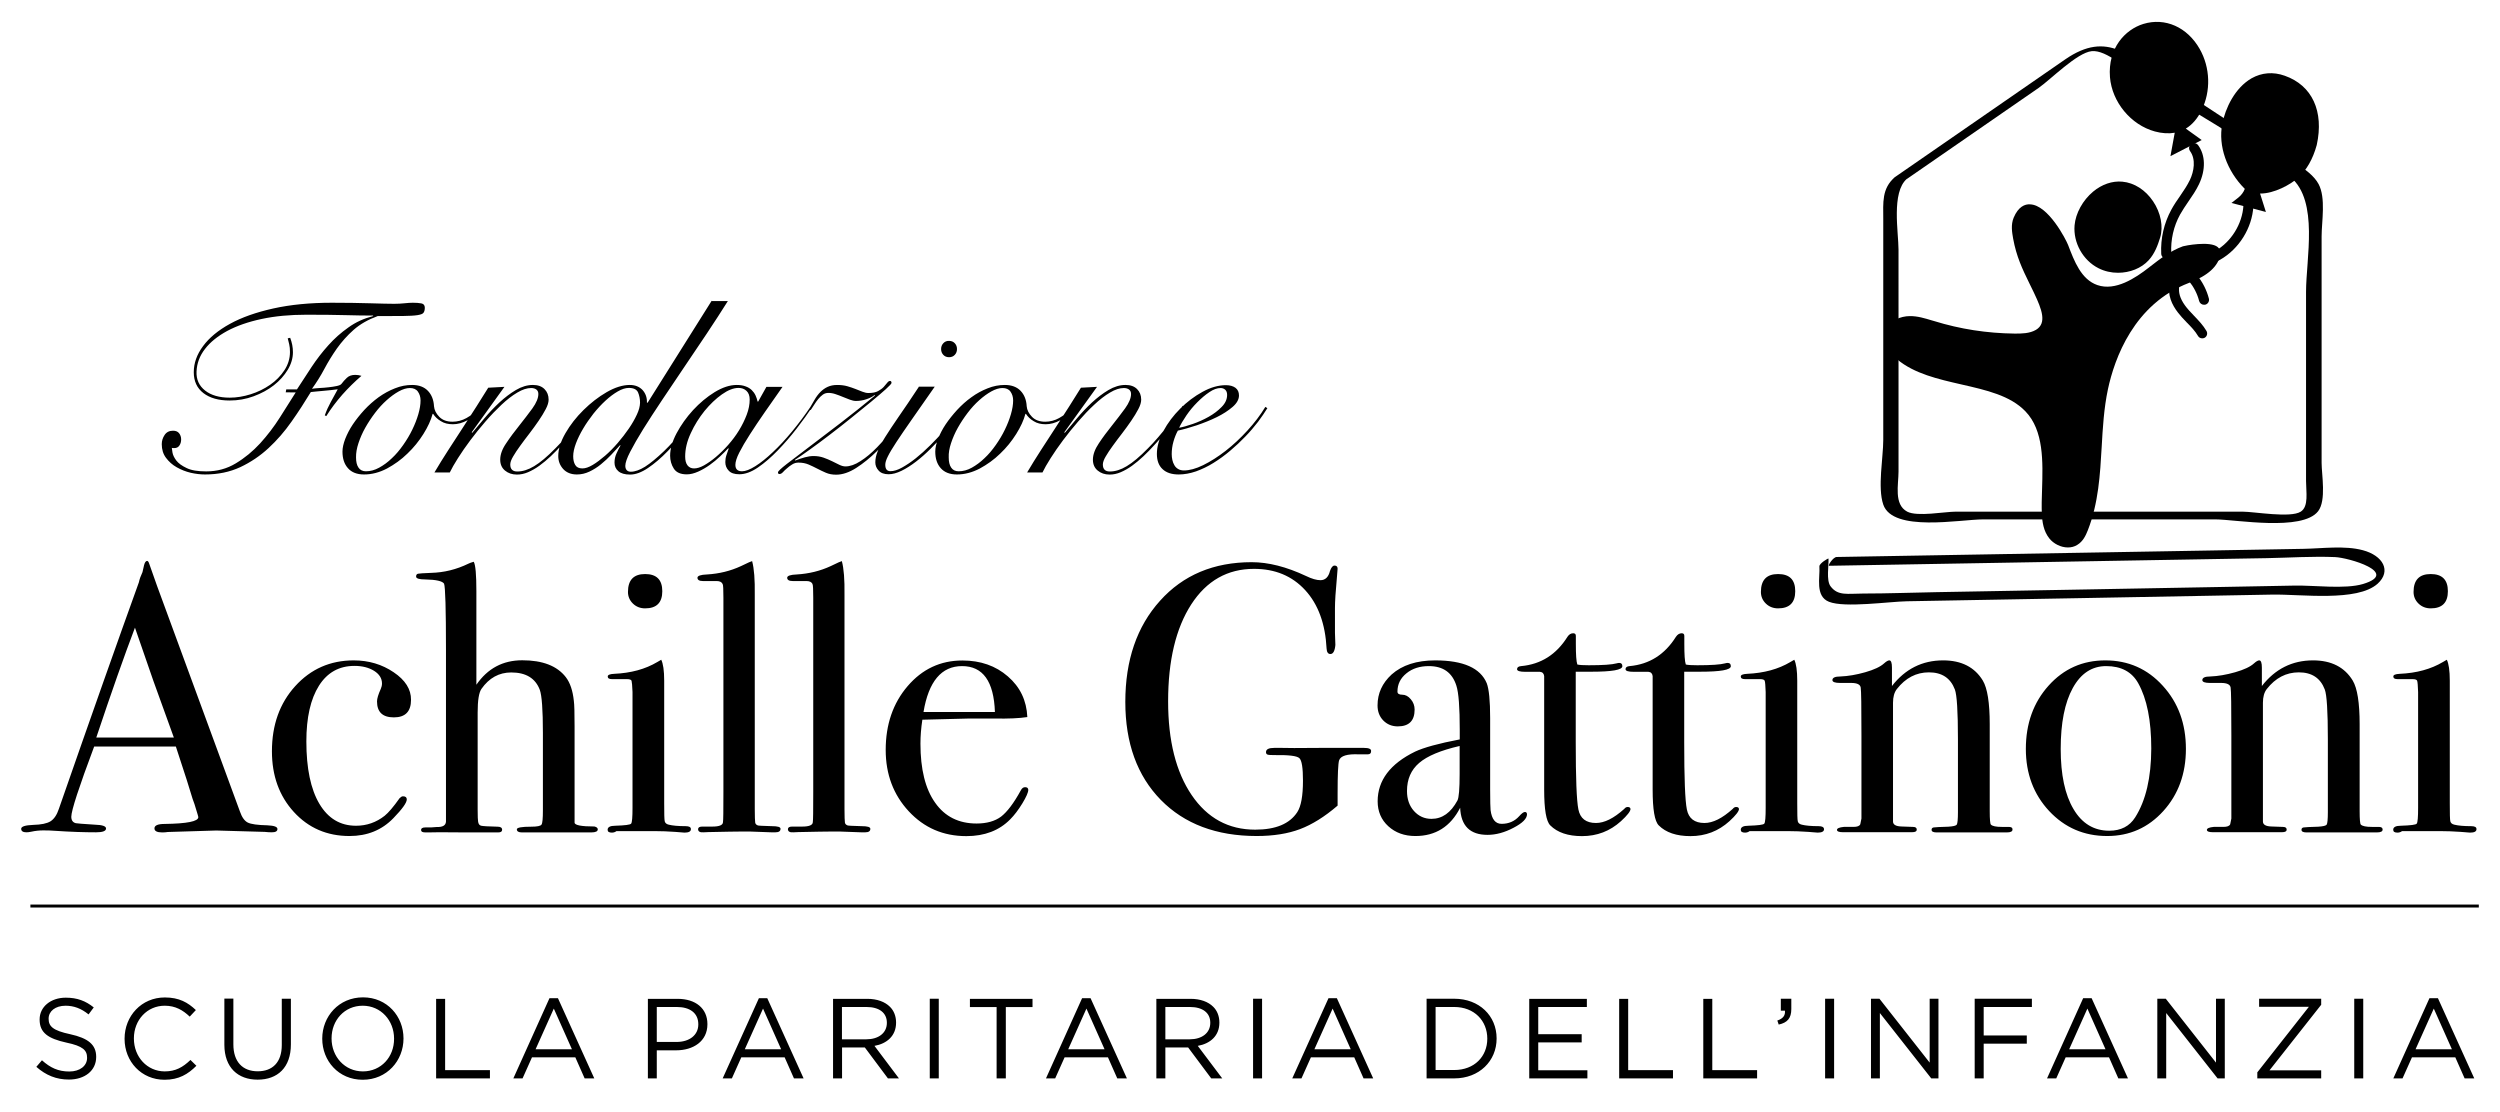 <svg xmlns="http://www.w3.org/2000/svg" xmlns:xlink="http://www.w3.org/1999/xlink" id="Livello_1" x="0px" y="0px" viewBox="0 0 236 105" style="enable-background:new 0 0 236 105;" xml:space="preserve"><g>	<g>		<g>			<path d="M228.03,99.05l1.72-3.84l1.71,3.84H228.03z M225.93,101.8h0.87l0.89-1.99h4.09l0.88,1.99h0.91l-3.43-7.57h-0.8    L225.93,101.8z M222.24,101.8h0.85v-7.52h-0.85V101.8z M213.09,101.8h6.03v-0.76h-4.88l4.88-6.19v-0.57h-5.86v0.76h4.7    l-4.87,6.19V101.8z M203.66,101.8h0.83v-6.17l4.85,6.17h0.68v-7.52h-0.83v6.03l-4.74-6.03h-0.8V101.8z M195.33,99.05l1.72-3.84    l1.71,3.84H195.33z M193.24,101.8h0.87l0.89-1.99h4.09l0.88,1.99h0.91l-3.43-7.57h-0.8L193.24,101.8z M186.41,101.8h0.85v-3.28    h4.07v-0.77h-4.07v-2.69h4.55v-0.78h-5.4V101.8z M176.63,101.8h0.83v-6.17l4.85,6.17h0.68v-7.52h-0.83v6.03l-4.74-6.03h-0.8    V101.8z M172.29,101.8h0.85v-7.52h-0.85V101.8z M167.91,96.72c0.82-0.18,1.19-0.6,1.19-1.47v-0.97h-0.99v1.13h0.39    c0.04,0.46-0.18,0.74-0.72,0.93L167.91,96.72z M160.79,101.8h5.08v-0.78h-4.23v-6.73h-0.85V101.8z M152.85,101.8h5.08v-0.78    h-4.23v-6.73h-0.85V101.8z M144.36,101.8h5.49v-0.77h-4.64v-2.63h4.1v-0.77h-4.1v-2.57h4.59v-0.77h-5.44V101.8z M135.52,101.01    v-5.95h1.76c1.9,0,3.12,1.31,3.12,2.98v0.02c0,1.66-1.21,2.95-3.12,2.95H135.52z M134.67,101.8h2.61c2.36,0,4-1.64,4-3.76v-0.02    c0-2.12-1.63-3.74-4-3.74h-2.61V101.8z M124.08,99.05l1.72-3.84l1.71,3.84H124.08z M121.99,101.8h0.87l0.89-1.99h4.09l0.88,1.99    h0.91l-3.43-7.57h-0.79L121.99,101.8z M118.29,101.8h0.85v-7.52h-0.85V101.8z M110.01,98.11v-3.05h2.32    c1.21,0,1.92,0.56,1.92,1.48v0.02c0,0.97-0.81,1.55-1.93,1.55H110.01z M109.16,101.8h0.85v-2.92h2.13h0.02l2.18,2.92h1.04    l-2.31-3.07c1.18-0.21,2.04-0.95,2.04-2.19v-0.02c0-0.59-0.21-1.12-0.58-1.48c-0.47-0.47-1.21-0.75-2.14-0.75h-3.23V101.8z     M100.84,99.05l1.72-3.84l1.71,3.84H100.84z M98.74,101.8h0.87l0.89-1.99h4.09l0.88,1.99h0.91l-3.43-7.57h-0.8L98.74,101.8z     M94.09,101.8h0.86v-6.73h2.52v-0.78h-5.91v0.78h2.52V101.8z M87.77,101.8h0.85v-7.52h-0.85V101.8z M79.48,98.11v-3.05h2.32    c1.21,0,1.92,0.56,1.92,1.48v0.02c0,0.97-0.81,1.55-1.93,1.55H79.48z M78.64,101.8h0.85v-2.92h2.13h0.02l2.18,2.92h1.04    l-2.31-3.07c1.18-0.21,2.04-0.95,2.04-2.19v-0.02c0-0.59-0.21-1.12-0.58-1.48c-0.47-0.47-1.21-0.75-2.14-0.75h-3.23V101.8z     M70.31,99.05l1.72-3.84l1.71,3.84H70.31z M68.22,101.8h0.87l0.89-1.99h4.09l0.88,1.99h0.91l-3.43-7.57h-0.79L68.22,101.8z     M62,98.37v-3.31h1.9c1.21,0,2.02,0.56,2.02,1.63v0.02c0,0.99-0.82,1.65-2.06,1.65H62z M61.15,101.8H62v-2.65h1.83    c1.6,0,2.95-0.84,2.95-2.46v-0.02c0-1.48-1.12-2.38-2.81-2.38h-2.81V101.8z M50.56,99.05l1.72-3.84l1.71,3.84H50.56z     M48.46,101.8h0.87l0.89-1.99h4.09l0.88,1.99h0.91l-3.43-7.57h-0.8L48.46,101.8z M41.17,101.8h5.08v-0.78h-4.23v-6.73h-0.85    V101.8z M34.26,101.14c-1.72,0-2.96-1.4-2.96-3.1v-0.02c0-1.71,1.22-3.08,2.94-3.08c1.72,0,2.96,1.4,2.96,3.1v0.02    C37.21,99.77,35.98,101.14,34.26,101.14 M34.24,101.93c2.29,0,3.85-1.81,3.85-3.89c0.01-0.01,0.01-0.01,0-0.02    c0-2.07-1.54-3.87-3.82-3.87c-2.29,0-3.85,1.81-3.85,3.89v0.02C30.42,100.13,31.95,101.93,34.24,101.93 M24.32,101.92    c1.88,0,3.14-1.14,3.14-3.33v-4.31H26.6v4.37c0,1.64-0.88,2.48-2.27,2.48c-1.44,0-2.3-0.91-2.3-2.54v-4.32h-0.85v4.37    C21.19,100.78,22.46,101.92,24.32,101.92 M15.53,101.93c1.36,0,2.22-0.53,3.01-1.32l-0.56-0.55c-0.72,0.69-1.4,1.08-2.43,1.08    c-1.65,0-2.91-1.36-2.91-3.1v-0.02c0-1.73,1.25-3.08,2.91-3.08c1.02,0,1.73,0.43,2.36,1.03l0.58-0.62    c-0.75-0.71-1.57-1.19-2.93-1.19c-2.21,0-3.8,1.76-3.8,3.89v0.02C11.76,100.22,13.36,101.93,15.53,101.93 M6.51,101.91    c1.49,0,2.57-0.84,2.57-2.13v-0.02c0-1.15-0.77-1.76-2.45-2.13c-1.65-0.35-2.04-0.75-2.04-1.46v-0.02c0-0.68,0.62-1.21,1.6-1.21    c0.77,0,1.47,0.25,2.17,0.82l0.49-0.66c-0.76-0.61-1.55-0.92-2.64-0.92c-1.43,0-2.47,0.87-2.47,2.05v0.02    c0,1.24,0.8,1.79,2.52,2.17c1.58,0.33,1.96,0.73,1.96,1.43v0.02c0,0.74-0.67,1.28-1.68,1.28c-1.04,0-1.79-0.35-2.58-1.06    l-0.53,0.62C4.34,101.51,5.31,101.91,6.51,101.91"></path>		</g>		<g>			<path d="M233.28,77.99c-0.7,0-1.23-0.05-1.59-0.14c-0.22-0.05-0.34-0.16-0.38-0.32s-0.05-0.73-0.05-1.69v-9.82v-1.4v-0.36    c0-0.96-0.1-1.62-0.28-1.98l-0.36,0.21c-1.14,0.68-2.5,1.05-4.09,1.12c-0.4,0.02-0.6,0.1-0.6,0.25c0,0.17,0.13,0.25,0.4,0.25    h0.36h1.04c0.26,0,0.42,0.05,0.45,0.16c0.04,0.11,0.07,0.46,0.09,1.06v10.92c0,0.89-0.04,1.39-0.13,1.5    c-0.08,0.11-0.58,0.17-1.5,0.2c-0.48,0-0.72,0.13-0.72,0.38c0,0.18,0.13,0.27,0.4,0.27c0.17,0,0.31-0.05,0.43-0.14h3.75    c0.48,0,1.08,0.02,1.8,0.07c0.6,0.05,0.89,0.07,0.87,0.07c0.41,0,0.61-0.11,0.61-0.32C233.79,78.08,233.62,77.99,233.28,77.99     M229.46,54.19c-1.08,0-1.62,0.56-1.62,1.69c0,0.43,0.16,0.8,0.47,1.1c0.31,0.3,0.7,0.45,1.15,0.45c1.08,0,1.62-0.54,1.62-1.62    S230.54,54.19,229.46,54.19 M224.56,78.06h-0.25h-0.4c-0.55,0-0.9-0.07-1.05-0.22c-0.07-0.07-0.11-0.49-0.11-1.26v-8.22    c0-2.02-0.22-3.39-0.65-4.11c-0.77-1.27-2.02-1.91-3.75-1.91c-1.97,0-3.58,0.81-4.83,2.42v-1.73c0-0.46-0.08-0.69-0.25-0.69    c-0.12,0-0.29,0.1-0.5,0.29c-0.34,0.31-0.93,0.59-1.77,0.83c-0.84,0.24-1.62,0.37-2.34,0.4c-0.5,0-0.76,0.11-0.76,0.34    c0,0.18,0.24,0.27,0.72,0.27h0.18h0.87c0.55,0,0.85,0.14,0.9,0.43c0.05,0.29,0.07,1.8,0.07,4.53v7.84l-0.11,0.54    c-0.07,0.17-0.29,0.25-0.65,0.25h-0.9c-0.43,0.04-0.65,0.14-0.65,0.28s0.18,0.22,0.54,0.22h0.22h1.53h1.71h2.52h0.58    c0.29,0,0.43-0.08,0.43-0.25s-0.12-0.25-0.37-0.25l-1.1-0.04c-0.51-0.02-0.77-0.18-0.77-0.47V66.34c0-0.55,0.12-0.98,0.36-1.29    c0.82-1.05,1.83-1.58,3.03-1.58c1.23,0,2.04,0.54,2.45,1.62c0.19,0.5,0.29,2.06,0.29,4.68v6.9c0,0.67-0.04,1.06-0.11,1.17    c-0.07,0.11-0.34,0.17-0.79,0.2c-0.79,0.02-1.26,0.05-1.39,0.07c-0.13,0.02-0.2,0.1-0.2,0.22c0,0.17,0.16,0.25,0.47,0.25H218    h4.18h1.77h0.43c0.36,0,0.54-0.09,0.54-0.27C224.92,78.14,224.8,78.06,224.56,78.06 M201.56,77.16    c-0.53,0.84-1.35,1.26-2.45,1.26c-1.44,0-2.57-0.68-3.37-2.04c-0.81-1.36-1.21-3.25-1.21-5.68c0-2.45,0.38-4.37,1.14-5.75    c0.76-1.38,1.81-2.07,3.15-2.07c1.42,0,2.43,0.54,3.03,1.62c0.82,1.47,1.23,3.52,1.23,6.16    C203.07,73.41,202.57,75.57,201.56,77.16 M204.17,64.74c-1.45-1.6-3.26-2.4-5.43-2.4c-2.14,0-3.92,0.79-5.35,2.38    c-1.43,1.59-2.15,3.58-2.15,5.98c0,2.33,0.73,4.28,2.2,5.86c1.47,1.57,3.29,2.36,5.48,2.36c2.11,0,3.88-0.79,5.3-2.36    c1.42-1.57,2.13-3.53,2.13-5.86C206.35,68.33,205.63,66.34,204.17,64.74 M189.63,78.06h-0.25h-0.4c-0.55,0-0.9-0.07-1.04-0.22    c-0.07-0.07-0.11-0.49-0.11-1.26v-8.22c0-2.02-0.22-3.39-0.65-4.11c-0.77-1.27-2.02-1.91-3.75-1.91c-1.97,0-3.58,0.81-4.83,2.42    v-1.73c0-0.46-0.08-0.69-0.25-0.69c-0.12,0-0.29,0.1-0.5,0.29c-0.34,0.31-0.93,0.59-1.77,0.83c-0.84,0.24-1.62,0.37-2.34,0.4    c-0.5,0-0.76,0.11-0.76,0.34c0,0.18,0.24,0.27,0.72,0.27h0.18h0.87c0.55,0,0.85,0.14,0.9,0.43c0.05,0.29,0.07,1.8,0.07,4.53v7.84    l-0.11,0.54c-0.07,0.17-0.29,0.25-0.65,0.25h-0.9c-0.43,0.04-0.65,0.14-0.65,0.28s0.18,0.22,0.54,0.22h0.22h1.53h1.71h2.52h0.58    c0.29,0,0.43-0.08,0.43-0.25s-0.12-0.25-0.37-0.25l-1.1-0.04c-0.51-0.02-0.77-0.18-0.77-0.47V66.34c0-0.55,0.12-0.98,0.36-1.29    c0.82-1.05,1.83-1.58,3.03-1.58c1.23,0,2.04,0.54,2.45,1.62c0.19,0.5,0.29,2.06,0.29,4.68v6.9c0,0.67-0.04,1.06-0.11,1.17    c-0.07,0.11-0.34,0.17-0.79,0.2c-0.79,0.02-1.26,0.05-1.39,0.07c-0.13,0.02-0.2,0.1-0.2,0.22c0,0.17,0.16,0.25,0.47,0.25h0.25    h4.18h1.77h0.43c0.36,0,0.54-0.09,0.54-0.27C189.99,78.14,189.87,78.06,189.63,78.06 M171.68,77.99c-0.7,0-1.23-0.05-1.59-0.14    c-0.22-0.05-0.34-0.16-0.38-0.32c-0.04-0.17-0.05-0.73-0.05-1.69v-9.82v-1.4v-0.36c0-0.96-0.1-1.62-0.28-1.98l-0.36,0.21    c-1.14,0.68-2.5,1.05-4.09,1.12c-0.4,0.02-0.6,0.1-0.6,0.25c0,0.17,0.13,0.25,0.4,0.25h0.36h1.05c0.26,0,0.41,0.05,0.45,0.16    c0.04,0.11,0.07,0.46,0.09,1.06v10.92c0,0.89-0.04,1.39-0.13,1.5c-0.08,0.11-0.58,0.17-1.5,0.2c-0.48,0-0.72,0.13-0.72,0.38    c0,0.18,0.13,0.27,0.4,0.27c0.17,0,0.31-0.05,0.43-0.14h3.75c0.48,0,1.08,0.02,1.8,0.07c0.6,0.05,0.89,0.07,0.87,0.07    c0.41,0,0.61-0.11,0.61-0.32C172.18,78.08,172.01,77.99,171.68,77.99 M167.85,54.19c-1.08,0-1.62,0.56-1.62,1.69    c0,0.43,0.16,0.8,0.47,1.1c0.31,0.3,0.7,0.45,1.15,0.45c1.08,0,1.62-0.54,1.62-1.62S168.94,54.19,167.85,54.19 M163.89,76.18    c-0.12,0-0.23,0.06-0.32,0.18c-0.99,0.89-1.87,1.33-2.67,1.33c-0.94,0-1.49-0.43-1.66-1.28c-0.17-0.85-0.25-2.96-0.25-6.33v-6.67    h1.48c1.95,0,2.92-0.17,2.92-0.52c0-0.21-0.1-0.31-0.29-0.31c-0.07,0-0.16,0.01-0.25,0.04c-0.43,0.12-1.31,0.18-2.63,0.18    c-0.5,0-0.87-0.02-1.08-0.07c-0.1-0.29-0.14-0.94-0.14-1.95v-0.61v-0.14c0-0.17-0.08-0.25-0.25-0.25c-0.21,0-0.39,0.11-0.54,0.33    c-1.05,1.68-2.51,2.6-4.37,2.77c-0.26,0.02-0.39,0.12-0.39,0.29c0,0.17,0.26,0.25,0.79,0.25h1.37c0.24,0.02,0.37,0.16,0.4,0.4    v10.72c0,1.87,0.19,3,0.58,3.38c0.67,0.67,1.67,1.01,2.99,1.01c1.42,0,2.64-0.47,3.68-1.41c0.6-0.55,0.9-0.94,0.9-1.15    C164.14,76.24,164.06,76.18,163.89,76.18 M153.65,76.18c-0.12,0-0.23,0.06-0.32,0.18c-0.99,0.89-1.87,1.33-2.67,1.33    c-0.94,0-1.49-0.43-1.66-1.28c-0.17-0.85-0.25-2.96-0.25-6.33v-6.67h1.48c1.95,0,2.92-0.17,2.92-0.52c0-0.21-0.1-0.31-0.29-0.31    c-0.07,0-0.16,0.01-0.25,0.04c-0.43,0.12-1.31,0.18-2.63,0.18c-0.51,0-0.87-0.02-1.08-0.07c-0.1-0.29-0.14-0.94-0.14-1.95v-0.61    v-0.14c0-0.17-0.08-0.25-0.25-0.25c-0.22,0-0.39,0.11-0.54,0.33c-1.05,1.68-2.51,2.6-4.37,2.77c-0.26,0.02-0.39,0.12-0.39,0.29    c0,0.17,0.26,0.25,0.79,0.25h1.37c0.24,0.02,0.37,0.16,0.4,0.4v10.72c0,1.87,0.19,3,0.58,3.38c0.67,0.67,1.67,1.01,2.99,1.01    c1.42,0,2.64-0.47,3.68-1.41c0.6-0.55,0.9-0.94,0.9-1.15C153.9,76.24,153.82,76.18,153.65,76.18 M137.58,75.57    c-0.62,1.15-1.43,1.73-2.45,1.73c-0.66,0-1.21-0.25-1.65-0.74c-0.44-0.49-0.66-1.12-0.66-1.89c0-1.11,0.38-1.99,1.15-2.65    c0.77-0.66,2.04-1.19,3.82-1.6v2.63C137.79,74.47,137.72,75.31,137.58,75.57 M143.95,76.65c-0.12,0-0.3,0.13-0.54,0.4    c-0.43,0.48-0.99,0.72-1.66,0.72c-0.58,0-0.93-0.43-1.04-1.3c-0.02-0.19-0.04-0.84-0.04-1.95v-6.74c0-1.63-0.11-2.73-0.32-3.28    c-0.6-1.44-2.22-2.16-4.87-2.16c-1.75,0-3.12,0.45-4.11,1.33c-0.89,0.82-1.33,1.79-1.33,2.92c0,0.58,0.18,1.05,0.54,1.42    c0.36,0.37,0.82,0.56,1.37,0.56c1.06,0,1.59-0.53,1.59-1.59c0-0.36-0.12-0.69-0.36-0.97c-0.24-0.29-0.51-0.43-0.81-0.43    c-0.3,0-0.45-0.1-0.45-0.29c0-0.7,0.28-1.27,0.85-1.73c0.56-0.46,1.27-0.68,2.11-0.68c1.35,0,2.21,0.61,2.6,1.84    c0.22,0.67,0.32,2.07,0.32,4.18v0.9c-2,0.38-3.4,0.77-4.21,1.15c-2.36,1.15-3.54,2.72-3.54,4.69c0,0.96,0.34,1.75,1.01,2.36    c0.67,0.61,1.52,0.92,2.55,0.92c1.91,0,3.32-0.89,4.23-2.67c0.07,1.71,0.93,2.56,2.58,2.56c0.79,0,1.61-0.22,2.46-0.67    c0.85-0.44,1.27-0.87,1.27-1.28C144.14,76.72,144.07,76.65,143.95,76.65 M128.74,70.6h-0.4h-0.54h-3.03    c-2.19,0.02-3.46,0.02-3.82,0h-0.65c-0.53,0-0.79,0.13-0.79,0.4c0,0.12,0.05,0.2,0.14,0.23c0.1,0.04,0.31,0.05,0.65,0.05    c1.35-0.02,2.13,0.07,2.36,0.29c0.23,0.21,0.34,0.92,0.34,2.12c0,1.44-0.18,2.43-0.54,2.98c-0.72,1.1-2.04,1.65-3.97,1.65    c-2.52,0-4.52-1.09-6-3.27c-1.48-2.18-2.22-5.13-2.22-8.84c0-3.86,0.73-6.9,2.18-9.15c1.45-2.24,3.43-3.36,5.93-3.36    c1.99,0,3.6,0.67,4.83,2.01c1.23,1.34,1.9,3.18,2.02,5.52c0.02,0.34,0.14,0.51,0.36,0.51c0.26,0,0.42-0.29,0.47-0.87    c0,0.1-0.01-0.28-0.04-1.12V57.4c0-0.6,0.06-1.59,0.19-2.96c0.04-0.43,0.06-0.69,0.06-0.76c0-0.19-0.1-0.29-0.29-0.29    c-0.17,0-0.31,0.17-0.43,0.51c-0.14,0.58-0.45,0.87-0.9,0.87c-0.36,0-0.82-0.13-1.37-0.4c-1.85-0.87-3.56-1.3-5.12-1.3    c-3.58,0-6.47,1.21-8.65,3.64c-2.19,2.43-3.28,5.61-3.28,9.55c0,3.89,1.12,6.97,3.35,9.25c2.23,2.27,5.25,3.41,9.05,3.41    c1.59,0,2.95-0.22,4.09-0.65c1.14-0.43,2.33-1.17,3.55-2.22V74.9c0-1.79,0.05-2.83,0.14-3.12c0.14-0.43,0.77-0.62,1.87-0.57h0.83    c0.22,0,0.32-0.1,0.32-0.29C129.46,70.7,129.22,70.6,128.74,70.6 M87.18,67.21c0.48-2.88,1.69-4.33,3.64-4.33    c1.97,0,3,1.44,3.1,4.33H87.18z M96.77,74.31c-0.17,0-0.3,0.1-0.4,0.29c-0.67,1.23-1.3,2.05-1.87,2.49    c-0.58,0.43-1.35,0.65-2.31,0.65c-1.68,0-2.99-0.65-3.91-1.96c-0.93-1.3-1.39-3.17-1.39-5.58c0-0.72,0.06-1.47,0.18-2.26    c2.72-0.07,4.16-0.11,4.33-0.11h2.52c1.27,0.02,2.29-0.02,3.06-0.14c-0.07-1.56-0.68-2.84-1.84-3.84c-1.15-1-2.58-1.5-4.29-1.5    c-2.07,0-3.79,0.81-5.17,2.42c-1.38,1.61-2.07,3.62-2.07,6.02c0,2.31,0.73,4.24,2.18,5.8c1.45,1.56,3.26,2.34,5.43,2.34    c1.73,0,3.11-0.53,4.15-1.59c0.38-0.38,0.76-0.88,1.14-1.5c0.37-0.61,0.56-1.04,0.56-1.28C97.06,74.39,96.96,74.31,96.77,74.31     M81.34,77.99c-0.87-0.02-1.31-0.05-1.33-0.07c-0.14-0.05-0.23-0.14-0.25-0.27c-0.02-0.13-0.04-0.56-0.04-1.28V58.7v-2.56    c0.02-1.42-0.06-2.47-0.25-3.17l-0.29,0.11l-0.76,0.36c-0.99,0.46-2.05,0.72-3.21,0.79c-0.6,0.02-0.9,0.13-0.9,0.31    c0,0.2,0.17,0.31,0.51,0.31h1.01h0.29c0.31,0,0.51,0.1,0.58,0.29c0.05,0.07,0.07,0.5,0.07,1.3v18.35c0,1.73-0.01,2.67-0.04,2.81    c0,0.29-0.34,0.43-1.01,0.43h-0.94c-0.26,0-0.4,0.08-0.4,0.24c0,0.23,0.18,0.33,0.54,0.3c0.14,0,0.29-0.01,0.43-0.02    c1.73-0.04,2.69-0.05,2.88-0.05h1.12c1.23,0.05,1.86,0.07,1.91,0.07h0.43c0.31,0,0.47-0.11,0.47-0.32    C82.17,78.07,81.89,77.99,81.34,77.99 M72.87,77.99c-0.87-0.02-1.31-0.05-1.33-0.07c-0.14-0.05-0.23-0.14-0.25-0.27    c-0.02-0.13-0.04-0.56-0.04-1.28V58.7v-2.56c0.02-1.42-0.06-2.47-0.25-3.17l-0.29,0.11l-0.76,0.36    c-0.99,0.46-2.05,0.72-3.21,0.79c-0.6,0.02-0.9,0.13-0.9,0.31c0,0.2,0.17,0.31,0.5,0.31h1.01h0.29c0.31,0,0.5,0.1,0.58,0.29    c0.05,0.07,0.07,0.5,0.07,1.3v18.35c0,1.73-0.01,2.67-0.04,2.81c0,0.29-0.34,0.43-1.01,0.43h-0.94c-0.26,0-0.4,0.08-0.4,0.24    c0,0.23,0.18,0.33,0.54,0.3c0.14,0,0.29-0.01,0.43-0.02c1.73-0.04,2.69-0.05,2.88-0.05h1.12c1.23,0.05,1.86,0.07,1.91,0.07h0.43    c0.31,0,0.47-0.11,0.47-0.32C73.7,78.07,73.42,77.99,72.87,77.99 M64.72,77.99c-0.7,0-1.23-0.05-1.59-0.14    c-0.22-0.05-0.34-0.16-0.38-0.32s-0.05-0.73-0.05-1.69v-9.82v-1.4v-0.36c0-0.96-0.1-1.62-0.28-1.98l-0.36,0.21    c-1.14,0.68-2.5,1.05-4.09,1.12c-0.4,0.02-0.6,0.1-0.6,0.25c0,0.17,0.13,0.25,0.4,0.25h0.36h1.04c0.26,0,0.42,0.05,0.45,0.16    s0.07,0.46,0.09,1.06v10.92c0,0.89-0.04,1.39-0.13,1.5c-0.08,0.11-0.58,0.17-1.5,0.2c-0.48,0-0.72,0.13-0.72,0.38    c0,0.18,0.13,0.27,0.4,0.27c0.17,0,0.31-0.05,0.43-0.14h3.75c0.48,0,1.08,0.02,1.8,0.07c0.6,0.05,0.89,0.07,0.87,0.07    c0.41,0,0.61-0.11,0.61-0.32C65.23,78.08,65.06,77.99,64.72,77.99 M60.9,54.19c-1.08,0-1.62,0.56-1.62,1.69    c0,0.43,0.16,0.8,0.47,1.1c0.31,0.3,0.7,0.45,1.15,0.45c1.08,0,1.62-0.54,1.62-1.62S61.98,54.19,60.9,54.19 M56.11,78.02    c-1.23,0-1.85-0.12-1.87-0.36v-9.08c0-1.27-0.02-2.08-0.07-2.42c-0.1-0.96-0.35-1.71-0.76-2.24c-0.82-1.06-2.19-1.59-4.11-1.59    c-1.83,0-3.27,0.77-4.33,2.31v-8.83c0-1.56-0.08-2.49-0.25-2.78c-0.24,0.07-0.41,0.13-0.5,0.18c-1.13,0.55-2.31,0.84-3.53,0.87    c-0.7,0.03-1.11,0.05-1.23,0.08c-0.12,0.03-0.18,0.11-0.18,0.27c0,0.18,0.29,0.27,0.87,0.27c1.03,0.02,1.62,0.16,1.77,0.4    c0.12,0.31,0.18,2.39,0.18,6.25v16.21c-0.02,0.36-0.31,0.53-0.87,0.51l-0.54,0.04h-0.54c-0.26,0-0.4,0.08-0.4,0.25    c0,0.15,0.13,0.22,0.4,0.22h0.36c0.22-0.02,1.32-0.02,3.32,0h2.85h0.36c0.24,0,0.36-0.08,0.36-0.25c0-0.19-0.14-0.29-0.43-0.29    c-0.87-0.02-1.38-0.05-1.55-0.09c-0.17-0.04-0.26-0.17-0.29-0.41c-0.02-0.1-0.04-0.47-0.04-1.11v-9.17    c0-1.15,0.12-1.89,0.36-2.23c0.72-1.03,1.66-1.55,2.81-1.55c1.39,0,2.29,0.55,2.7,1.65c0.19,0.53,0.29,1.88,0.29,4.06v7.3    c0,0.77-0.04,1.22-0.13,1.35c-0.08,0.13-0.4,0.2-0.96,0.2c-0.91,0-1.37,0.08-1.37,0.25c0,0.19,0.16,0.29,0.47,0.29h0.4h5.62h0.54    c0.41,0,0.61-0.1,0.61-0.29C56.43,78.16,56.32,78.07,56.11,78.02 M37.16,63.46c-1.09-0.74-2.35-1.12-3.77-1.12    c-2.21,0-4.05,0.81-5.52,2.43c-1.47,1.62-2.2,3.67-2.2,6.15c0,2.31,0.69,4.22,2.07,5.73c1.38,1.51,3.13,2.27,5.25,2.27    c1.68,0,3.06-0.56,4.15-1.69c0.84-0.87,1.26-1.45,1.26-1.77c0-0.19-0.12-0.29-0.36-0.29c-0.1,0-0.2,0.06-0.32,0.18    c-0.58,0.82-1.05,1.37-1.41,1.66c-0.79,0.62-1.69,0.94-2.7,0.94c-1.49,0-2.64-0.69-3.46-2.07c-0.82-1.38-1.23-3.35-1.23-5.89    c0-2.26,0.4-4.01,1.19-5.26c0.79-1.25,1.91-1.87,3.35-1.87c0.75,0,1.36,0.16,1.86,0.47c0.49,0.31,0.74,0.71,0.74,1.19    c0,0.17-0.04,0.34-0.11,0.5c-0.24,0.53-0.36,0.93-0.36,1.19c0,1.01,0.53,1.51,1.59,1.51c1.08,0,1.62-0.55,1.62-1.66    C38.81,65.07,38.26,64.2,37.16,63.46 M9.09,69.62c1.42-4.25,2.64-7.71,3.65-10.37l1.73,5c0.9,2.5,1.55,4.29,1.94,5.37H9.09z     M25.25,77.91c-0.94-0.02-1.56-0.11-1.86-0.26c-0.3-0.15-0.55-0.49-0.74-1.04c-3.44-9.37-5.59-15.22-6.45-17.56    c-1.11-2.98-1.81-4.94-2.13-5.88c-0.05-0.14-0.11-0.22-0.18-0.22c-0.12,0-0.22,0.13-0.29,0.4l-0.15,0.66    c-0.17,0.36-0.28,0.67-0.34,0.96c-1.94,5.38-4.46,12.5-7.55,21.38c-0.19,0.58-0.46,0.97-0.79,1.18    c-0.34,0.21-0.88,0.32-1.64,0.34C2.38,77.9,2,78.02,2,78.24c0,0.22,0.17,0.33,0.5,0.33c0.12,0,0.28-0.02,0.47-0.06    c0.36-0.08,0.73-0.12,1.12-0.12c0.38,0,0.76,0.01,1.12,0.04c1.47,0.1,2.75,0.14,3.86,0.14c0.62,0,0.94-0.12,0.94-0.36    c0-0.22-0.35-0.34-1.05-0.36c-1.13-0.07-1.73-0.12-1.8-0.14c-0.29-0.07-0.43-0.28-0.43-0.61c0-0.58,0.72-2.79,2.16-6.63h7.71    c0.84,2.55,1.37,4.2,1.58,4.94l0.18,0.5l0.29,0.95c0.05,0.16,0.07,0.26,0.07,0.28c0,0.4-1.06,0.61-3.17,0.64    c-0.65,0-0.97,0.14-0.97,0.42c0,0.25,0.24,0.38,0.72,0.38c0.19,0,0.37-0.01,0.54-0.04l4.58-0.14L25,78.53    c0.19,0.02,0.41,0.04,0.65,0.04c0.36,0,0.54-0.1,0.54-0.31C26.19,78.05,25.88,77.94,25.25,77.91"></path>		</g>		<g>			<path d="M119.45,38.41c-0.47,0.77-1.03,1.51-1.69,2.23c-0.66,0.72-1.34,1.36-2.06,1.92c-0.72,0.56-1.43,1.01-2.12,1.35    c-0.69,0.34-1.3,0.5-1.82,0.5c-0.22,0-0.4-0.05-0.55-0.14c-0.15-0.09-0.27-0.21-0.35-0.36c-0.09-0.15-0.15-0.31-0.19-0.49    c-0.04-0.18-0.06-0.36-0.06-0.55c0-0.39,0.05-0.78,0.16-1.17c0.11-0.39,0.25-0.74,0.42-1.05c0.52-0.11,1.11-0.28,1.78-0.5    c0.67-0.23,1.3-0.48,1.89-0.77c0.59-0.29,1.08-0.61,1.49-0.96c0.41-0.35,0.61-0.72,0.61-1.09c0-0.31-0.11-0.55-0.33-0.72    c-0.22-0.16-0.52-0.25-0.91-0.25c-0.7,0-1.44,0.21-2.2,0.63c-0.77,0.42-1.47,0.95-2.11,1.59c-0.64,0.64-1.17,1.34-1.58,2.1    c-0.41,0.76-0.62,1.48-0.62,2.17c0,0.63,0.18,1.11,0.54,1.44c0.36,0.34,0.87,0.5,1.52,0.5c0.53,0,1.07-0.1,1.63-0.29    c0.55-0.2,1.11-0.46,1.65-0.8c0.55-0.34,1.07-0.72,1.58-1.15c0.51-0.43,0.98-0.87,1.43-1.34c0.45-0.46,0.84-0.93,1.2-1.39    c0.35-0.47,0.64-0.9,0.88-1.29L119.45,38.41z M115.32,38.42c-0.34,0.35-0.75,0.66-1.23,0.93c-0.48,0.27-0.97,0.49-1.49,0.67    c-0.52,0.18-0.95,0.3-1.29,0.36c0.16-0.34,0.39-0.73,0.69-1.17c0.3-0.44,0.64-0.85,1.02-1.23c0.38-0.38,0.75-0.7,1.14-0.96    c0.38-0.26,0.74-0.39,1.07-0.39c0.17,0,0.32,0.06,0.43,0.16c0.12,0.11,0.18,0.27,0.18,0.49    C115.84,37.69,115.67,38.07,115.32,38.42 M102.04,36.6c-0.33,0.53-0.7,1.12-1.11,1.77c-0.41,0.65-0.85,1.32-1.3,2.02    c-0.45,0.69-0.91,1.4-1.37,2.11c-0.46,0.71-0.89,1.41-1.3,2.1h1.45c0.17-0.36,0.43-0.81,0.77-1.35c0.34-0.54,0.73-1.1,1.17-1.69    c0.44-0.59,0.91-1.17,1.42-1.76c0.51-0.59,1.01-1.12,1.52-1.59c0.51-0.48,1-0.86,1.49-1.15c0.48-0.29,0.92-0.43,1.31-0.43    c0.2,0,0.37,0.05,0.49,0.14c0.12,0.09,0.19,0.23,0.19,0.42c0,0.39-0.19,0.84-0.56,1.36c-0.38,0.52-0.79,1.05-1.24,1.62    c-0.45,0.56-0.87,1.12-1.24,1.68c-0.37,0.55-0.56,1.07-0.56,1.54c0,0.44,0.15,0.78,0.45,1.03c0.3,0.25,0.67,0.38,1.13,0.38    c0.34,0,0.69-0.07,1.04-0.22c0.35-0.15,0.71-0.35,1.07-0.61c0.36-0.26,0.72-0.56,1.08-0.9c0.36-0.34,0.71-0.7,1.05-1.08    c0.58-0.62,1.11-1.26,1.6-1.91c0.49-0.65,0.89-1.21,1.21-1.68l-0.16-0.09c-0.14,0.22-0.33,0.49-0.57,0.82s-0.51,0.68-0.81,1.04    c-0.3,0.37-0.61,0.74-0.93,1.11c-0.32,0.38-0.64,0.72-0.95,1.03c-0.78,0.8-1.45,1.36-2.02,1.7c-0.56,0.34-1.09,0.5-1.59,0.5    c-0.44,0-0.66-0.22-0.66-0.66c0-0.2,0.09-0.46,0.27-0.76c0.18-0.31,0.4-0.64,0.67-1.01c0.27-0.37,0.55-0.75,0.87-1.16    c0.31-0.41,0.6-0.8,0.87-1.2c0.27-0.39,0.49-0.76,0.67-1.1c0.18-0.34,0.27-0.64,0.27-0.89c0-0.41-0.13-0.74-0.39-1    c-0.26-0.26-0.62-0.39-1.09-0.39c-0.53,0-1.07,0.16-1.61,0.48c-0.54,0.32-1.06,0.72-1.56,1.18c-0.5,0.47-0.97,0.96-1.41,1.49    c-0.44,0.52-0.82,0.98-1.15,1.37l-0.05-0.05l3.09-4.29L102.04,36.6z M89.78,41.83c0.16-0.48,0.37-0.97,0.64-1.45    c0.27-0.48,0.58-0.95,0.93-1.41c0.34-0.45,0.71-0.85,1.09-1.19c0.38-0.34,0.76-0.62,1.14-0.83c0.38-0.21,0.73-0.32,1.05-0.32    c0.34,0,0.6,0.11,0.76,0.34c0.16,0.23,0.25,0.5,0.25,0.83c0,0.39-0.07,0.82-0.21,1.3c-0.14,0.48-0.33,0.97-0.57,1.46    c-0.24,0.5-0.53,0.98-0.86,1.45c-0.33,0.47-0.68,0.89-1.07,1.25c-0.38,0.37-0.78,0.66-1.19,0.89c-0.41,0.23-0.83,0.34-1.25,0.34    c-0.31,0-0.55-0.12-0.7-0.35c-0.16-0.23-0.23-0.55-0.23-0.96C89.54,42.77,89.62,42.31,89.78,41.83 M101.15,38.55    c-0.36,0.38-0.75,0.68-1.16,0.91s-0.86,0.35-1.32,0.35c-0.53,0-0.95-0.15-1.25-0.46c-0.3-0.31-0.47-0.64-0.5-1    c-0.03-0.59-0.22-1.08-0.57-1.45s-0.85-0.56-1.49-0.56c-0.55,0-1.09,0.1-1.63,0.32c-0.54,0.21-1.05,0.49-1.53,0.84    c-0.49,0.35-0.93,0.75-1.35,1.2c-0.41,0.45-0.77,0.9-1.08,1.36c-0.31,0.46-0.54,0.92-0.72,1.37c-0.17,0.45-0.26,0.85-0.26,1.2    c0,0.66,0.17,1.18,0.52,1.57s0.85,0.59,1.52,0.59c0.73,0,1.45-0.19,2.16-0.56c0.7-0.38,1.35-0.84,1.93-1.41    c0.59-0.56,1.09-1.18,1.51-1.85c0.42-0.67,0.71-1.3,0.87-1.9h0.05c0.17,0.27,0.41,0.5,0.73,0.69c0.31,0.2,0.69,0.29,1.13,0.29    c0.45,0,0.91-0.12,1.38-0.38c0.47-0.25,0.89-0.59,1.27-1.01L101.15,38.55z M89.05,32.4c-0.14,0.15-0.21,0.33-0.21,0.55    c0,0.22,0.07,0.4,0.21,0.55c0.14,0.15,0.32,0.22,0.54,0.22c0.22,0,0.4-0.07,0.54-0.22c0.14-0.15,0.21-0.33,0.21-0.55    c0-0.22-0.07-0.4-0.21-0.55c-0.14-0.15-0.32-0.22-0.54-0.22C89.37,32.17,89.19,32.25,89.05,32.4 M86.73,36.53    c-0.73,1.11-1.36,2.04-1.89,2.8c-0.52,0.76-0.95,1.4-1.28,1.93c-0.33,0.53-0.57,0.98-0.71,1.35c-0.15,0.37-0.22,0.71-0.22,1.04    c0,0.28,0.1,0.54,0.31,0.77c0.2,0.23,0.52,0.35,0.94,0.35c0.37,0,0.78-0.11,1.23-0.33c0.45-0.22,0.9-0.51,1.37-0.87    c0.47-0.36,0.93-0.77,1.38-1.22c0.45-0.45,0.88-0.91,1.29-1.37c0.41-0.46,0.77-0.91,1.09-1.35c0.32-0.44,0.57-0.81,0.76-1.13    l-0.19-0.12c-0.14,0.27-0.36,0.61-0.67,1.02c-0.31,0.41-0.66,0.84-1.05,1.29c-0.4,0.45-0.82,0.89-1.28,1.35    c-0.45,0.45-0.91,0.86-1.36,1.22c-0.45,0.36-0.89,0.65-1.3,0.88s-0.78,0.34-1.09,0.34c-0.33,0-0.49-0.2-0.49-0.61    c0-0.2,0.08-0.47,0.25-0.8c0.16-0.33,0.43-0.77,0.8-1.34c0.37-0.56,0.85-1.27,1.44-2.11c0.59-0.84,1.32-1.88,2.18-3.12H86.73z     M85.72,38.34c-0.41,0.69-0.86,1.37-1.37,2.05c-0.51,0.68-1.02,1.29-1.55,1.83c-0.52,0.54-1.05,0.98-1.57,1.31    c-0.52,0.34-1,0.5-1.42,0.5c-0.17,0-0.36-0.05-0.57-0.15c-0.21-0.1-0.44-0.21-0.69-0.34c-0.25-0.12-0.52-0.24-0.81-0.34    c-0.29-0.1-0.6-0.15-0.93-0.15c-0.27,0-0.54,0.04-0.83,0.12c-0.29,0.08-0.59,0.18-0.9,0.3l-0.05-0.05    c0.34-0.22,0.81-0.54,1.39-0.96c0.59-0.42,1.22-0.89,1.9-1.41c0.68-0.52,1.36-1.05,2.05-1.61c0.69-0.55,1.31-1.06,1.87-1.52    c0.56-0.46,1.02-0.86,1.38-1.18c0.36-0.33,0.54-0.52,0.54-0.59c0-0.12-0.05-0.19-0.14-0.19c-0.09,0-0.18,0.06-0.27,0.18    s-0.2,0.25-0.33,0.39c-0.13,0.14-0.31,0.27-0.53,0.39c-0.22,0.12-0.52,0.18-0.91,0.18c-0.17,0-0.36-0.04-0.56-0.12    c-0.2-0.08-0.42-0.16-0.66-0.26c-0.23-0.09-0.49-0.18-0.77-0.26c-0.28-0.08-0.6-0.12-0.96-0.12c-0.34,0-0.64,0.06-0.9,0.18    S77.65,36.8,77.45,37c-0.2,0.2-0.39,0.45-0.55,0.73c-0.16,0.28-0.34,0.59-0.53,0.91l0.16,0.07c0.11-0.16,0.22-0.33,0.34-0.52    c0.12-0.19,0.24-0.36,0.38-0.53c0.13-0.16,0.28-0.3,0.43-0.41c0.16-0.11,0.33-0.16,0.52-0.16c0.22,0,0.45,0.04,0.68,0.12    c0.23,0.08,0.46,0.16,0.69,0.26c0.23,0.09,0.45,0.18,0.66,0.26c0.21,0.08,0.4,0.12,0.57,0.12c0.33,0,0.66-0.05,0.98-0.16    c0.33-0.11,0.59-0.24,0.77-0.4l0.05,0.05c-1.08,0.89-2.16,1.75-3.25,2.59c-1.09,0.84-2.07,1.58-2.94,2.24    c-0.87,0.66-1.59,1.2-2.14,1.63c-0.55,0.43-0.83,0.69-0.83,0.79c0,0.11,0.05,0.16,0.14,0.16c0.11,0,0.22-0.06,0.33-0.18    c0.11-0.12,0.23-0.24,0.38-0.36c0.14-0.13,0.3-0.25,0.48-0.36c0.18-0.12,0.38-0.18,0.6-0.18c0.36,0,0.68,0.06,0.96,0.18    c0.28,0.12,0.55,0.25,0.82,0.39c0.27,0.14,0.54,0.27,0.82,0.39c0.28,0.12,0.6,0.18,0.96,0.18c0.59,0,1.23-0.21,1.9-0.64    c0.67-0.43,1.32-0.96,1.96-1.59c0.63-0.63,1.22-1.32,1.76-2.06c0.54-0.74,0.97-1.43,1.3-2.05L85.72,38.34z M65.21,40.89    c0.35-0.77,0.79-1.46,1.3-2.1c0.52-0.63,1.06-1.15,1.64-1.56c0.58-0.41,1.1-0.61,1.57-0.61c0.3,0,0.55,0.09,0.75,0.28    c0.2,0.19,0.3,0.46,0.3,0.82c0,0.45-0.09,0.93-0.28,1.43c-0.19,0.5-0.43,0.99-0.73,1.48c-0.3,0.49-0.64,0.94-1.02,1.37    c-0.38,0.43-0.77,0.81-1.16,1.14c-0.39,0.33-0.77,0.59-1.12,0.79c-0.36,0.2-0.67,0.29-0.94,0.29c-0.27,0-0.47-0.1-0.62-0.29    c-0.15-0.2-0.22-0.47-0.22-0.83C64.68,42.39,64.85,41.66,65.21,40.89 M71.57,37.91h-0.05c-0.05-0.2-0.11-0.4-0.2-0.59    c-0.09-0.19-0.21-0.35-0.36-0.5c-0.16-0.15-0.35-0.27-0.59-0.35c-0.23-0.09-0.51-0.13-0.82-0.13c-0.66,0-1.35,0.23-2.09,0.68    c-0.73,0.45-1.41,1.02-2.04,1.7c-0.62,0.68-1.14,1.41-1.55,2.18c-0.41,0.77-0.61,1.48-0.61,2.12c0,0.45,0.12,0.86,0.35,1.22    c0.23,0.36,0.64,0.54,1.22,0.54c0.34,0,0.7-0.09,1.08-0.26c0.38-0.17,0.74-0.38,1.09-0.63c0.35-0.25,0.68-0.52,0.98-0.81    c0.31-0.29,0.56-0.54,0.76-0.76l0.05,0.02c-0.08,0.22-0.15,0.43-0.22,0.64c-0.07,0.21-0.1,0.43-0.1,0.64    c0,0.31,0.1,0.58,0.32,0.81c0.21,0.23,0.54,0.34,1,0.34c0.55,0,1.13-0.21,1.76-0.64s1.25-0.97,1.87-1.61    c0.62-0.64,1.22-1.33,1.79-2.07c0.57-0.74,1.07-1.43,1.49-2.07l-0.14-0.05c-0.56,0.84-1.16,1.64-1.78,2.39    c-0.62,0.75-1.23,1.41-1.83,1.97c-0.59,0.56-1.14,1-1.65,1.32c-0.51,0.32-0.93,0.48-1.25,0.48c-0.42,0-0.63-0.2-0.63-0.61    c0-0.28,0.12-0.67,0.37-1.16c0.25-0.49,0.58-1.06,1-1.71c0.41-0.65,0.89-1.35,1.42-2.12c0.53-0.77,1.09-1.55,1.66-2.37h-1.52    L71.57,37.91z M60.12,39.14c-0.2,0.43-0.45,0.87-0.76,1.32c-0.31,0.45-0.66,0.91-1.05,1.36c-0.39,0.45-0.79,0.86-1.2,1.21    s-0.79,0.64-1.16,0.86c-0.37,0.22-0.69,0.33-0.97,0.33c-0.33,0-0.55-0.11-0.68-0.33c-0.13-0.22-0.19-0.49-0.19-0.82    c0-0.36,0.09-0.76,0.26-1.22c0.17-0.45,0.4-0.92,0.68-1.39c0.28-0.48,0.61-0.94,0.97-1.41c0.37-0.46,0.75-0.87,1.14-1.23    c0.39-0.36,0.78-0.65,1.16-0.87c0.38-0.22,0.73-0.33,1.04-0.33c0.45,0,0.74,0.14,0.87,0.42c0.12,0.28,0.19,0.61,0.19,0.98    C60.41,38.35,60.32,38.72,60.12,39.14 M67.19,28.38l-6.05,9.63h-0.07c0.02-0.48-0.13-0.88-0.42-1.2c-0.3-0.31-0.7-0.47-1.2-0.47    c-0.67,0-1.4,0.23-2.18,0.68c-0.78,0.45-1.51,1.02-2.19,1.69c-0.68,0.67-1.25,1.4-1.7,2.18s-0.68,1.5-0.68,2.16    c0,0.47,0.15,0.87,0.46,1.22c0.31,0.34,0.74,0.52,1.3,0.52c0.41,0,0.8-0.09,1.18-0.27c0.38-0.18,0.75-0.41,1.09-0.69    c0.34-0.28,0.67-0.58,0.97-0.9c0.3-0.32,0.58-0.62,0.83-0.9l0.05,0.02c-0.13,0.22-0.25,0.47-0.38,0.75    c-0.13,0.28-0.19,0.57-0.19,0.87c0,0.33,0.12,0.6,0.36,0.81c0.24,0.21,0.61,0.32,1.11,0.32c0.52,0,1.08-0.21,1.69-0.62    c0.61-0.41,1.23-0.94,1.85-1.58c0.33-0.33,0.65-0.68,0.96-1.04c0.31-0.37,0.61-0.73,0.88-1.09c0.27-0.36,0.52-0.71,0.75-1.04    c0.23-0.34,0.41-0.63,0.55-0.88l-0.19-0.09c-0.42,0.7-0.92,1.42-1.5,2.14c-0.58,0.73-1.17,1.39-1.78,1.98    c-0.7,0.67-1.3,1.16-1.8,1.48c-0.5,0.31-0.95,0.47-1.34,0.47c-0.17,0-0.3-0.05-0.39-0.15c-0.09-0.1-0.13-0.24-0.13-0.41    c0-0.28,0.15-0.72,0.46-1.32c0.31-0.6,0.72-1.32,1.23-2.14c0.52-0.83,1.11-1.74,1.77-2.73c0.66-0.99,1.36-2.02,2.07-3.08    c0.72-1.06,1.44-2.13,2.16-3.21c0.72-1.08,1.38-2.1,1.99-3.07H67.19z M46.09,36.6c-0.33,0.53-0.7,1.12-1.11,1.77    c-0.41,0.65-0.85,1.32-1.3,2.02c-0.45,0.69-0.91,1.4-1.37,2.11c-0.46,0.71-0.89,1.41-1.3,2.1h1.45c0.17-0.36,0.43-0.81,0.77-1.35    c0.34-0.54,0.73-1.1,1.17-1.69c0.44-0.59,0.91-1.17,1.42-1.76c0.51-0.59,1.02-1.12,1.52-1.59c0.51-0.48,1-0.86,1.49-1.15    c0.48-0.29,0.92-0.43,1.31-0.43c0.2,0,0.37,0.05,0.49,0.14c0.12,0.09,0.19,0.23,0.19,0.42c0,0.39-0.19,0.84-0.56,1.36    c-0.38,0.52-0.79,1.05-1.24,1.62c-0.45,0.56-0.87,1.12-1.24,1.68c-0.38,0.55-0.56,1.07-0.56,1.54c0,0.44,0.15,0.78,0.45,1.03    c0.3,0.25,0.67,0.38,1.13,0.38c0.34,0,0.69-0.07,1.04-0.22c0.35-0.15,0.71-0.35,1.07-0.61c0.36-0.26,0.72-0.56,1.08-0.9    c0.36-0.34,0.71-0.7,1.05-1.08c0.58-0.62,1.11-1.26,1.61-1.91c0.49-0.65,0.89-1.21,1.21-1.68l-0.16-0.09    c-0.14,0.22-0.33,0.49-0.57,0.82c-0.24,0.33-0.51,0.68-0.81,1.04c-0.3,0.37-0.61,0.74-0.93,1.11c-0.32,0.38-0.64,0.72-0.95,1.03    c-0.78,0.8-1.45,1.36-2.02,1.7c-0.56,0.34-1.09,0.5-1.59,0.5c-0.44,0-0.66-0.22-0.66-0.66c0-0.2,0.09-0.46,0.27-0.76    c0.18-0.31,0.4-0.64,0.67-1.01c0.27-0.37,0.55-0.75,0.87-1.16c0.31-0.41,0.6-0.8,0.87-1.2c0.27-0.39,0.49-0.76,0.67-1.1    c0.18-0.34,0.27-0.64,0.27-0.89c0-0.41-0.13-0.74-0.39-1c-0.26-0.26-0.62-0.39-1.09-0.39c-0.53,0-1.07,0.16-1.61,0.48    c-0.54,0.32-1.06,0.72-1.56,1.18c-0.5,0.47-0.97,0.96-1.41,1.49c-0.44,0.52-0.82,0.98-1.15,1.37l-0.05-0.05l3.09-4.29L46.09,36.6    z M33.84,41.83c0.16-0.48,0.37-0.97,0.64-1.45c0.27-0.48,0.58-0.95,0.93-1.41c0.34-0.45,0.71-0.85,1.09-1.19    c0.38-0.34,0.76-0.62,1.14-0.83c0.38-0.21,0.73-0.32,1.05-0.32c0.34,0,0.6,0.11,0.76,0.34c0.16,0.23,0.25,0.5,0.25,0.83    c0,0.39-0.07,0.82-0.21,1.3c-0.14,0.48-0.33,0.97-0.57,1.46c-0.24,0.5-0.53,0.98-0.86,1.45c-0.33,0.47-0.68,0.89-1.07,1.25    c-0.38,0.37-0.78,0.66-1.2,0.89s-0.83,0.34-1.25,0.34c-0.31,0-0.55-0.12-0.7-0.35c-0.16-0.23-0.23-0.55-0.23-0.96    C33.6,42.77,33.68,42.31,33.84,41.83 M45.2,38.55c-0.36,0.38-0.75,0.68-1.16,0.91c-0.41,0.23-0.86,0.35-1.32,0.35    c-0.53,0-0.95-0.15-1.25-0.46c-0.3-0.31-0.47-0.64-0.5-1c-0.03-0.59-0.22-1.08-0.57-1.45s-0.85-0.56-1.49-0.56    c-0.55,0-1.09,0.1-1.63,0.32c-0.54,0.21-1.05,0.49-1.54,0.84c-0.48,0.35-0.93,0.75-1.35,1.2c-0.41,0.45-0.77,0.9-1.08,1.36    c-0.31,0.46-0.54,0.92-0.72,1.37c-0.17,0.45-0.26,0.85-0.26,1.2c0,0.66,0.17,1.18,0.52,1.57c0.34,0.39,0.85,0.59,1.52,0.59    c0.73,0,1.45-0.19,2.16-0.56c0.7-0.38,1.35-0.84,1.93-1.41c0.59-0.56,1.09-1.18,1.51-1.85c0.42-0.67,0.71-1.3,0.87-1.9h0.05    c0.17,0.27,0.41,0.5,0.73,0.69c0.31,0.2,0.69,0.29,1.13,0.29c0.45,0,0.91-0.12,1.38-0.38c0.47-0.25,0.89-0.59,1.27-1.01    L45.2,38.55z M27.93,37.02c-0.45,0.72-0.96,1.52-1.51,2.39c-0.55,0.87-1.18,1.69-1.86,2.44c-0.69,0.75-1.45,1.38-2.3,1.89    c-0.84,0.51-1.77,0.76-2.79,0.76c-0.8,0-1.42-0.1-1.86-0.32c-0.45-0.21-0.77-0.45-0.97-0.71c-0.2-0.27-0.32-0.52-0.36-0.76    c-0.04-0.24-0.06-0.39-0.06-0.43c0.06,0.02,0.14,0.02,0.23,0.02c0.22,0,0.38-0.08,0.49-0.25c0.11-0.16,0.16-0.36,0.16-0.57    c0-0.23-0.07-0.43-0.2-0.59c-0.13-0.16-0.32-0.23-0.57-0.23c-0.34,0-0.61,0.13-0.79,0.4c-0.18,0.27-0.27,0.55-0.27,0.87    c0,0.5,0.13,0.93,0.4,1.29c0.27,0.36,0.6,0.66,1.01,0.89c0.41,0.23,0.85,0.41,1.32,0.52c0.48,0.11,0.93,0.16,1.35,0.16    c1.23,0,2.34-0.23,3.33-0.69c0.98-0.46,1.87-1.06,2.67-1.8s1.52-1.57,2.17-2.5c0.65-0.92,1.25-1.85,1.82-2.79    c0.12-0.02,0.29-0.03,0.49-0.05c0.2-0.02,0.42-0.04,0.66-0.06c0.23-0.02,0.47-0.05,0.72-0.07c0.24-0.02,0.46-0.05,0.67-0.08    c-0.22,0.41-0.44,0.81-0.66,1.21c-0.22,0.4-0.41,0.82-0.56,1.25l0.14,0.07c0.45-0.72,0.96-1.39,1.52-2.03    c0.56-0.63,1.16-1.22,1.8-1.77c-0.19-0.06-0.38-0.09-0.59-0.09c-0.33,0-0.59,0.09-0.79,0.28c-0.2,0.19-0.36,0.37-0.5,0.56    c-0.06,0.09-0.21,0.16-0.45,0.21c-0.23,0.05-0.49,0.09-0.77,0.12c-0.28,0.03-0.57,0.06-0.86,0.07c-0.29,0.02-0.53,0.04-0.71,0.07    c0.42-0.58,0.81-1.2,1.16-1.86c0.35-0.66,0.75-1.31,1.19-1.94c0.45-0.63,0.97-1.22,1.58-1.76c0.61-0.54,1.37-0.97,2.27-1.3    c1.02,0,1.82,0,2.41-0.01c0.59-0.01,1.04-0.03,1.35-0.08c0.31-0.05,0.5-0.12,0.57-0.23c0.08-0.11,0.12-0.27,0.12-0.47    c0-0.23-0.11-0.37-0.33-0.41c-0.22-0.04-0.49-0.06-0.8-0.06c-0.23,0-0.5,0.02-0.79,0.05c-0.29,0.03-0.61,0.05-0.97,0.05    c-0.5,0-1.26-0.02-2.29-0.05c-1.02-0.03-2.22-0.05-3.6-0.05c-2.06,0-3.9,0.18-5.52,0.54c-1.62,0.36-2.98,0.84-4.09,1.45    c-1.11,0.61-1.96,1.31-2.54,2.1c-0.59,0.79-0.88,1.61-0.88,2.47c0,0.84,0.3,1.5,0.91,1.97c0.61,0.47,1.44,0.7,2.48,0.7    c0.78,0,1.53-0.13,2.26-0.4c0.73-0.27,1.36-0.61,1.91-1.04c0.55-0.43,0.98-0.92,1.31-1.46c0.33-0.55,0.49-1.1,0.49-1.66    c0-0.47-0.09-0.92-0.26-1.36l-0.23,0.05c0.05,0.17,0.09,0.36,0.14,0.57c0.05,0.21,0.07,0.45,0.07,0.72c0,0.62-0.18,1.2-0.53,1.73    c-0.35,0.53-0.8,0.99-1.35,1.37c-0.55,0.38-1.16,0.68-1.83,0.89c-0.67,0.21-1.33,0.32-1.97,0.32c-0.98,0-1.76-0.22-2.33-0.67    c-0.57-0.45-0.84-1.04-0.81-1.79c0.03-0.78,0.3-1.5,0.8-2.14c0.5-0.65,1.2-1.21,2.1-1.7c0.9-0.48,1.98-0.86,3.25-1.13    c1.27-0.27,2.67-0.4,4.22-0.4c0.77,0,1.45,0,2.05,0.01c0.6,0.01,1.15,0.02,1.64,0.03c0.49,0.02,0.95,0.03,1.37,0.03    c0.42,0.01,0.84,0.01,1.24,0.01v0.05c-0.86,0.22-1.64,0.57-2.33,1.07c-0.7,0.49-1.33,1.05-1.9,1.69    c-0.57,0.63-1.09,1.31-1.57,2.03c-0.48,0.72-0.94,1.43-1.39,2.13h-1.01l-0.05,0.28H27.93z"></path>		</g>	</g>	<g>		<rect x="2.87" y="85.39" width="231.13" height="0.28"></rect>	</g>	<g>		<g>			<path d="M194.79,23.3c0.61,1.61,1.33,3.46,3.05,4.06c1.85,0.64,3.8-0.54,5.3-1.72c0.94-0.73,1.93-1.52,3.09-1.93    c0.29-0.1,3.05-0.51,2.92,0.23c-0.21,1.17-1.48,1.89-2.66,2.34c-4.6,1.76-7,5.96-7.95,10.38c-0.95,4.44-0.21,8.99-1.88,13.24    c-0.17,0.44-0.38,0.9-0.8,1.14c-0.65,0.38-1.57,0.07-2.03-0.5c-0.46-0.58-0.57-1.33-0.6-2.05c-0.14-2.95,0.77-7.46-1.69-10    c-2.92-3.01-8.9-2.24-12.13-4.92l0,0c-0.69-0.57-1.27-1.46-0.94-2.26c0.27-0.65,1.06-0.99,1.81-1c0.74-0.01,1.46,0.24,2.17,0.46    c2.48,0.77,5.09,1.17,7.71,1.2c0.78,0.01,1.61-0.03,2.27-0.42c1.59-0.94,0.54-2.96-0.03-4.17c-0.84-1.77-1.54-2.98-1.9-4.94    c-0.1-0.57-0.2-1.17,0.02-1.71C191.74,17.83,194.4,22.26,194.79,23.3"></path>		</g>		<g>			<path d="M195.21,51.68c-0.68,0-1.36-0.36-1.75-0.85c-0.56-0.7-0.67-1.56-0.71-2.32c-0.03-0.7-0.01-1.47,0.02-2.28    c0.08-2.62,0.18-5.6-1.58-7.41c-1.43-1.48-3.67-1.99-6.04-2.53c-2.18-0.5-4.43-1.01-6.05-2.36c-0.8-0.66-1.51-1.75-1.07-2.8    c0.36-0.88,1.39-1.28,2.24-1.29c0.75-0.01,1.44,0.21,2.11,0.41l0.21,0.06c2.45,0.76,5,1.15,7.57,1.18    c0.68,0.01,1.45-0.01,2.03-0.35c1.07-0.63,0.54-1.97-0.14-3.41l-0.07-0.15c-0.14-0.29-0.27-0.57-0.41-0.84    c-0.66-1.35-1.22-2.52-1.53-4.22c-0.1-0.58-0.23-1.29,0.05-1.97c0.44-1.05,1.07-1.29,1.53-1.26c1.74,0.03,3.43,3.37,3.61,3.84    c0.58,1.52,1.23,3.25,2.76,3.78c1.71,0.59,3.59-0.66,4.86-1.65l0.09-0.07c0.95-0.74,1.94-1.51,3.13-1.94    c0.15-0.05,2.57-0.54,3.29,0.08c0.2,0.17,0.29,0.42,0.25,0.68c-0.21,1.13-1.17,2.01-2.96,2.69c-5.22,2-7.04,7.15-7.66,10.04    c-0.38,1.79-0.49,3.65-0.59,5.44c-0.15,2.61-0.3,5.31-1.31,7.88c-0.2,0.5-0.45,1.05-1,1.38    C195.82,51.61,195.52,51.68,195.21,51.68z M180.33,30.78c-0.01,0-0.03,0-0.04,0c-0.53,0.01-1.18,0.23-1.38,0.71    c-0.24,0.58,0.28,1.29,0.8,1.72c1.45,1.2,3.59,1.69,5.66,2.16c2.4,0.55,4.88,1.11,6.5,2.79c2.04,2.1,1.93,5.43,1.84,8.1    c-0.03,0.8-0.05,1.55-0.02,2.21c0.03,0.6,0.11,1.29,0.5,1.77c0.32,0.4,0.98,0.66,1.42,0.39c0.29-0.17,0.46-0.54,0.6-0.91    c0.96-2.43,1.1-4.94,1.25-7.59c0.1-1.83,0.21-3.72,0.61-5.58c1.14-5.31,4.07-9.12,8.24-10.72c1.33-0.51,2.11-1.12,2.33-1.82    c-0.49-0.12-1.91,0.02-2.26,0.14c-1.05,0.37-1.97,1.09-2.86,1.79l-0.09,0.07c-1.44,1.12-3.6,2.53-5.75,1.79    c-1.95-0.67-2.72-2.7-3.34-4.33v0c-0.36-0.96-1.86-3.22-2.75-3.24c-0.22-0.03-0.46,0.22-0.65,0.68c-0.16,0.39-0.1,0.86,0.01,1.44    c0.28,1.58,0.8,2.64,1.45,3.98c0.13,0.27,0.27,0.55,0.41,0.85l0.07,0.15c0.58,1.23,1.67,3.51-0.23,4.63    c-0.75,0.44-1.64,0.49-2.51,0.48c-2.66-0.03-5.3-0.44-7.84-1.22l-0.21-0.07C181.49,30.96,180.91,30.78,180.33,30.78z"></path>		</g>		<g>			<path d="M202.16,26.94c-0.15,0-0.31-0.08-0.4-0.22c-0.14-0.22-0.08-0.51,0.14-0.65c1.1-0.71,2.4-1.02,3.73-1.29l0.12-0.02    c1.16-0.24,2.36-0.49,3.36-1.06c1.52-0.87,2.56-2.55,2.67-4.29c0.02-0.26,0.24-0.46,0.5-0.44c0.26,0.02,0.46,0.24,0.44,0.5    c-0.12,2.05-1.35,4.03-3.14,5.05c-1.13,0.65-2.4,0.91-3.63,1.16l-0.12,0.02c-1.3,0.27-2.45,0.54-3.42,1.16    C202.34,26.91,202.25,26.94,202.16,26.94z"></path>		</g>		<g>			<path d="M212.49,17.82c-1.71-1.53-2.73-3.88-2.3-6.04c0.48-2.45,2.45-5.29,5.38-4.26c2.59,0.91,3.36,3.35,2.76,6.08    c-0.3,1.08-0.8,2.13-1.65,2.89c-0.85,0.76-2.62,1.61-3.77,1.32 M212.34,17.83c-0.14,0.45-0.42,0.86-0.8,1.15    c0.59,0.15,1.18,0.31,1.77,0.46c-0.15-0.5-0.31-1-0.46-1.5"></path>		</g>		<g>			<path d="M213.9,20.01l-3.25-0.85l0.64-0.5c0.28-0.22,0.5-0.51,0.62-0.83c-1.7-1.69-2.53-4.06-2.13-6.12    c0.29-1.49,1.18-3.4,2.77-4.32c0.96-0.54,2.04-0.63,3.13-0.24c2.59,0.91,3.72,3.36,3.02,6.54c-0.37,1.35-0.97,2.38-1.77,3.1    c-0.74,0.66-2.26,1.48-3.54,1.48c-0.01,0-0.02,0-0.04,0L213.9,20.01z M212.3,18.76l0.42,0.11l-0.16-0.53    C212.49,18.49,212.4,18.63,212.3,18.76z M214.36,7.7c-0.49,0-0.95,0.13-1.4,0.38c-1.36,0.78-2.14,2.52-2.39,3.78    c-0.37,1.9,0.46,4.09,2.12,5.61c0.09-0.05,0.2-0.07,0.3-0.05c0.99,0.24,2.65-0.55,3.41-1.23c0.69-0.62,1.2-1.52,1.53-2.7    c0.61-2.77-0.3-4.82-2.51-5.59C215.06,7.77,214.7,7.7,214.36,7.7z"></path>		</g>		<g>			<path d="M207.25,4.86c-2.36-4.15-7.96-2.33-7.59,2.39c0.17,2.16,1.8,4.14,3.89,4.71c0.8,0.22,1.69,0.24,2.43-0.14    c0.65-0.34,1.12-0.95,1.44-1.61C208.23,8.55,208.17,6.48,207.25,4.86 M205.74,12.7c-0.07,0.4-0.15,0.79-0.22,1.19    c0.48-0.24,0.96-0.49,1.43-0.73c-0.32-0.23-0.64-0.46-0.96-0.69"></path>		</g>		<g>			<path d="M204.89,14.74l0.39-2.13c0.01-0.03,0.01-0.05,0.02-0.08c-0.58,0.1-1.22,0.06-1.88-0.12c-2.27-0.62-4.05-2.78-4.24-5.13    c-0.21-2.74,1.43-4.49,3.15-5.02c2.06-0.63,4.15,0.3,5.32,2.36c0,0.01,0.01,0.01,0.01,0.02c0.99,1.75,1.06,3.96,0.17,5.77    c-0.38,0.78-0.89,1.37-1.49,1.73l1.5,1.08L204.89,14.74z M203.58,3.02c-0.35,0-0.68,0.05-0.97,0.14    c-1.26,0.39-2.67,1.68-2.48,4.05c0.15,1.97,1.64,3.77,3.55,4.29c0.8,0.22,1.54,0.18,2.09-0.11c0.61-0.32,1.01-0.93,1.23-1.39    c0.75-1.54,0.69-3.42-0.16-4.91c0-0.01-0.01-0.01-0.01-0.02C205.95,3.55,204.68,3.02,203.58,3.02z"></path>		</g>		<g>			<path d="M204.49,24.41c-0.25,0-0.46-0.2-0.47-0.45c-0.07-1.45,0.26-2.89,0.95-4.16c0.25-0.46,0.54-0.89,0.83-1.3    c0.35-0.51,0.68-1,0.93-1.52c0.38-0.8,0.58-1.94,0.01-2.72c-0.15-0.21-0.11-0.5,0.1-0.66c0.21-0.15,0.5-0.11,0.66,0.1    c0.7,0.95,0.73,2.32,0.09,3.68c-0.28,0.59-0.65,1.13-1.01,1.65c-0.28,0.41-0.55,0.81-0.78,1.22c-0.61,1.11-0.9,2.38-0.83,3.66    c0.01,0.26-0.19,0.48-0.45,0.49C204.5,24.41,204.49,24.41,204.49,24.41z"></path>		</g>		<g>			<path d="M207.89,31.94c-0.16,0-0.32-0.08-0.4-0.23c-0.27-0.46-0.65-0.86-1.06-1.27c-0.16-0.16-0.31-0.32-0.46-0.49    c-0.48-0.54-1.14-1.37-1.21-2.43c-0.06-0.96,0.38-1.85,0.74-2.56c0.12-0.23,0.4-0.33,0.63-0.21c0.23,0.12,0.33,0.4,0.21,0.63    c-0.32,0.64-0.69,1.37-0.64,2.08c0.04,0.58,0.34,1.17,0.96,1.86c0.14,0.16,0.29,0.31,0.44,0.47c0.42,0.44,0.86,0.89,1.19,1.45    c0.13,0.22,0.06,0.51-0.16,0.64C208.06,31.92,207.98,31.94,207.89,31.94z"></path>		</g>		<g>			<path d="M208.06,28.77c-0.21,0-0.4-0.14-0.46-0.35c-0.35-1.37-1.32-2.56-2.58-3.18c-0.23-0.12-0.33-0.4-0.21-0.63    c0.12-0.23,0.4-0.33,0.63-0.21c1.51,0.75,2.66,2.16,3.08,3.79c0.06,0.25-0.09,0.51-0.34,0.57    C208.14,28.76,208.1,28.77,208.06,28.77z"></path>		</g>		<g>			<path d="M196.32,21.31c-0.12,1.42,0.66,2.91,2,3.59c1.34,0.68,3.19,0.43,4.18-0.66c0.5-0.55,0.77-1.26,0.98-1.96    c0.55-1.79-0.96-4.47-3.17-4.67C198.24,17.43,196.47,19.54,196.32,21.31"></path>		</g>		<g>			<path d="M199.94,25.75c-0.64,0-1.27-0.14-1.84-0.43c-1.47-0.74-2.4-2.41-2.26-4.05v0c0.1-1.14,0.77-2.36,1.75-3.18    c0.83-0.69,1.81-1.03,2.76-0.94c1.12,0.1,2.18,0.78,2.9,1.85c0.73,1.08,0.98,2.39,0.67,3.42c-0.23,0.74-0.51,1.51-1.08,2.14    C202.14,25.33,201.05,25.75,199.94,25.75z M196.78,21.35L196.78,21.35c-0.11,1.27,0.61,2.56,1.74,3.13    c1.18,0.6,2.8,0.35,3.62-0.55c0.45-0.49,0.69-1.14,0.88-1.78c0.23-0.77,0.02-1.77-0.55-2.62c-0.56-0.84-1.37-1.36-2.21-1.44    c-0.89-0.08-1.62,0.35-2.07,0.73C197.42,19.47,196.86,20.46,196.78,21.35z"></path>		</g>		<g>			<path d="M178.88,16.72c-1.26,1.08-1.1,2.43-1.1,3.93v9.71v11.17c0,1.67-0.55,4.49,0,6.1c0.9,2.64,7.28,1.4,9.43,1.4h21.92    c1.86,0,8.2,1.16,9.7-0.77c0.79-1.02,0.33-3.45,0.33-4.57V33.28V22.32c0-1.39,0.42-3.64-0.29-4.95c-0.81-1.51-3.4-2.58-4.73-3.45    c-3.1-2.04-6.2-4.08-9.31-6.12c-3.75-2.47-5.82-4.99-9.88-2.19C189.59,9.32,184.23,13.02,178.88,16.72    c-0.64,0.44,0.82,0.39,1.15,0.16c4.13-2.86,8.27-5.71,12.4-8.57c1.12-0.77,3.65-3.35,5.03-3.48c1.41-0.14,3.39,1.78,4.51,2.52    c4.64,3.05,10.07,5.79,14.29,9.4c2.64,2.26,1.43,7.69,1.43,10.81v17.85c0,1.03,0.27,2.4-0.5,2.89c-0.97,0.62-4.38,0-5.5,0h-18.66    h-8.4c-1.04,0-3.64,0.5-4.59,0c-1.28-0.68-0.82-2.55-0.82-3.78v-9.99V23.57c0-1.64-0.69-5.41,0.79-6.69    C180.63,16.36,179.19,16.46,178.88,16.72"></path>		</g>		<g>			<path d="M171.75,53.47c0.08,1.03-0.43,2.81,0.91,3.34c1.49,0.59,5.67-0.02,7.36-0.05c5.52-0.1,11.04-0.2,16.55-0.3    c5.98-0.11,11.96-0.22,17.93-0.33c2.69-0.05,8.02,0.71,9.95-1.03c1.32-1.2,0.51-2.65-1.4-3.16c-1.71-0.46-3.84-0.16-5.6-0.13    c-2.98,0.05-5.97,0.1-8.95,0.16c-11.71,0.2-23.41,0.41-35.12,0.61c-0.34,0.01-0.87,0.84-0.71,0.83    c9.18-0.16,18.36-0.32,27.54-0.48c4.59-0.08,9.18-0.16,13.77-0.24c2.13-0.04,4.33-0.19,6.45-0.1c1.26,0.05,6.17,1.47,2.64,2.54    c-1.7,0.51-4.65,0.11-6.48,0.15c-2.3,0.04-4.6,0.08-6.9,0.13c-4.37,0.08-8.74,0.16-13.1,0.24c-4.6,0.08-9.2,0.17-13.79,0.25    c-2.29,0.04-4.6,0.13-6.9,0.13c-1.5,0-2.4,0.25-3.1-0.69c-0.42-0.57-0.15-1.99-0.19-2.61C172.6,52.67,171.73,53.19,171.75,53.47"></path>		</g>	</g></g></svg>